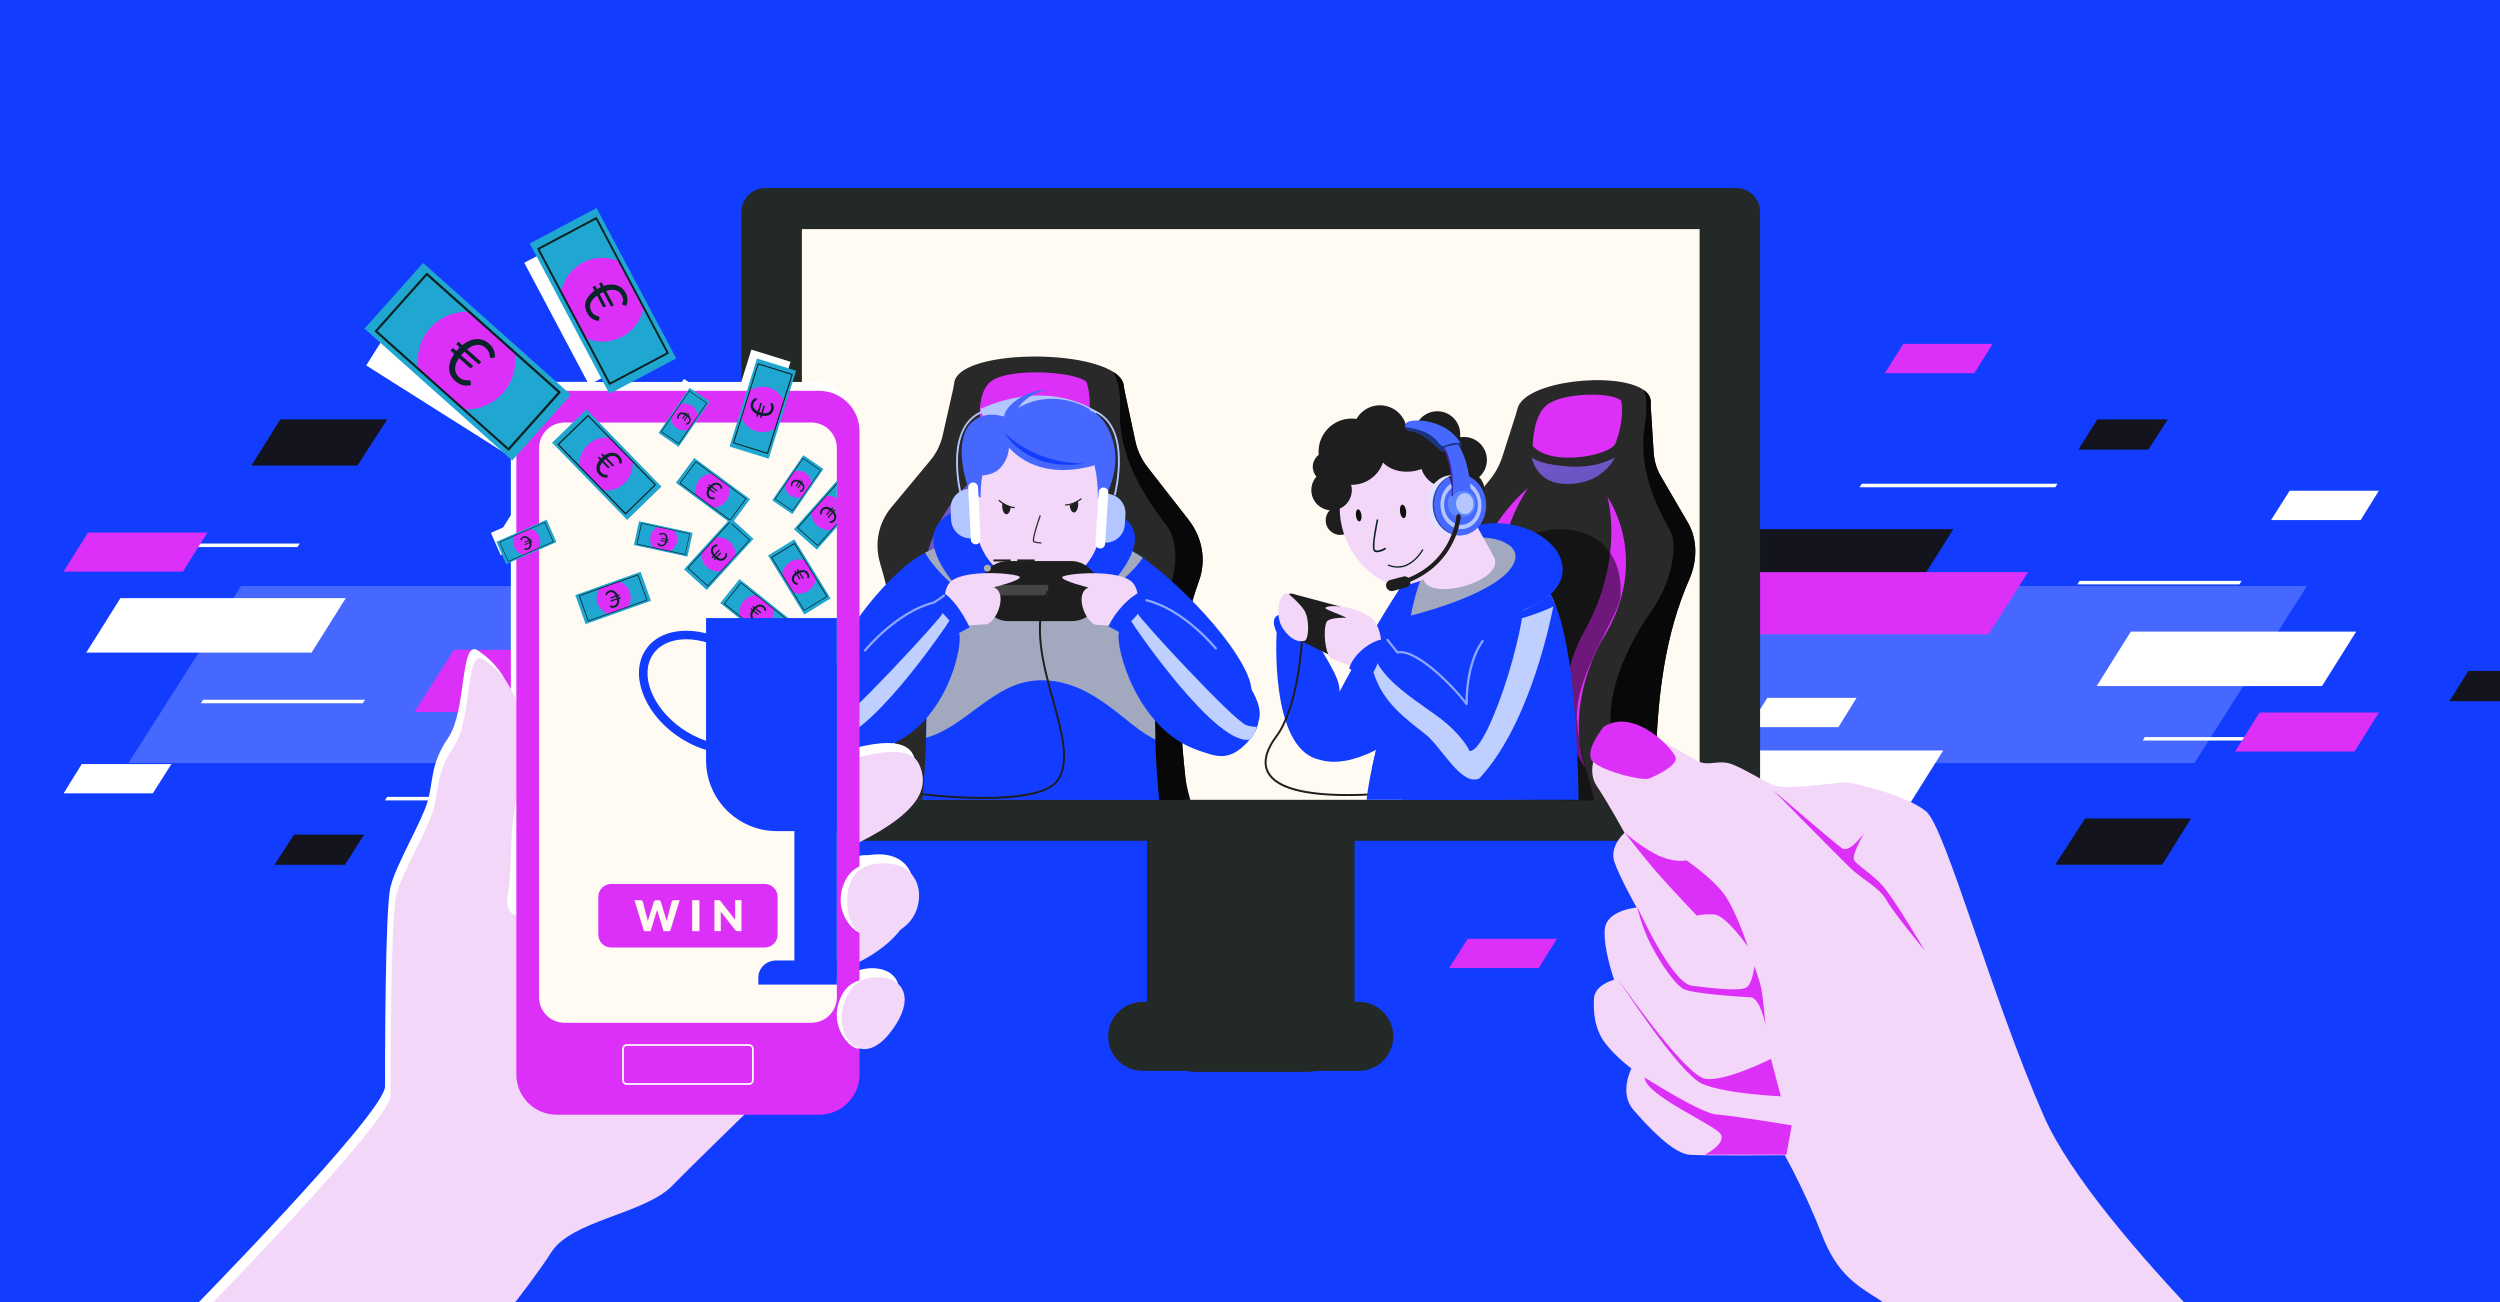<?xml version="1.0" encoding="UTF-8"?>
<svg xmlns="http://www.w3.org/2000/svg" xmlns:xlink="http://www.w3.org/1999/xlink" viewBox="0 0 384 200">
  <rect x="0" y="0" width="384" height="200" fill="#808080" stroke="none"/>
  <defs>
    <style>
      .cls-1 {
        fill: url(#linear-gradient-2);
      }

      .cls-2 {
        fill: #b3c6ff;
      }

      .cls-3 {
        fill: #080808;
      }

      .cls-4 {
        fill: #3e2899;
      }

      .cls-5 {
        fill: #2f294d;
      }

      .cls-6 {
        fill: #123dff;
      }

      .cls-7 {
        fill: #fff;
      }

      .cls-8 {
        fill: #dc30f8;
      }

      .cls-9 {
        fill: #1e1e1e;
      }

      .cls-10 {
        fill: #183480;
      }

      .cls-11 {
        fill: #072123;
      }

      .cls-12 {
        fill: #943a27;
      }

      .cls-13 {
        fill: #a65b4a;
      }

      .cls-14 {
        fill: none;
      }

      .cls-15 {
        fill: url(#linear-gradient-4);
      }

      .cls-16 {
        fill: #2747a6;
      }

      .cls-17 {
        fill: url(#linear-gradient-3);
      }

      .cls-18 {
        clip-path: url(#clippath-1);
      }

      .cls-19 {
        fill: #e7e1ff;
      }

      .cls-20 {
        fill: #072426;
      }

      .cls-21 {
        isolation: isolate;
      }

      .cls-22 {
        fill: #454545;
      }

      .cls-23 {
        fill: #232927;
      }

      .cls-24 {
        fill: #a2a9bf;
        mix-blend-mode: multiply;
      }

      .cls-25 {
        fill: #5c86ff;
      }

      .cls-26 {
        fill: #0e0e0e;
      }

      .cls-27 {
        fill: #4768ff;
      }

      .cls-28 {
        fill: #f3d7f9;
      }

      .cls-29 {
        fill: #f4c100;
      }

      .cls-30 {
        fill: #c76c5a;
      }

      .cls-31 {
        mix-blend-mode: soft-light;
        opacity: .5;
      }

      .cls-32 {
        fill: #292929;
      }

      .cls-33 {
        fill: #333232;
      }

      .cls-34 {
        fill: #bfcfff;
      }

      .cls-35 {
        fill: #8ca9ff;
      }

      .cls-36 {
        fill: #adadad;
      }

      .cls-37 {
        fill: #20a7d1;
      }

      .cls-38 {
        fill: url(#linear-gradient);
      }

      .cls-39 {
        fill: #13141e;
      }

      .cls-40 {
        clip-path: url(#clippath);
      }

      .cls-41 {
        fill: #fffbf3;
      }
    </style>
    <clipPath id="clippath">
      <rect class="cls-14" width="384" height="200"/>
    </clipPath>
    <linearGradient id="linear-gradient" x1="-1184.05" y1="80.21" x2="-1193.43" y2="28.25" gradientTransform="translate(1343.81 32.51) rotate(.61) skewX(8.67)" gradientUnits="userSpaceOnUse">
      <stop offset="0" stop-color="#2e55c5"/>
      <stop offset="1" stop-color="#9b55c5"/>
    </linearGradient>
    <linearGradient id="linear-gradient-2" x1="-1184.16" y1="17.47" x2="-1185.71" y2="95.19" xlink:href="#linear-gradient"/>
    <linearGradient id="linear-gradient-3" x1="-1204.48" y1="15.99" x2="-1206.05" y2="94.42" xlink:href="#linear-gradient"/>
    <linearGradient id="linear-gradient-4" x1="-1030.28" y1="74.99" x2="-1037.8" y2="33.35" gradientTransform="translate(1277.08 32.51) rotate(.61)" xlink:href="#linear-gradient"/>
    <clipPath id="clippath-1">
      <rect class="cls-14" x="82.8" y="64.9" width="45.74" height="92.19" rx="3.92" ry="3.92"/>
    </clipPath>
  </defs>
  <g class="cls-21">
    <g id="Warstwa_1" data-name="Warstwa 1">
      <g class="cls-40">
        <rect class="cls-14" x="-25.81" y="1.18" width="434.92" height="199.34"/>
        <path class="cls-6" d="M420.41-2.7H-37.11v206.15h457.53V-2.7h0Z"/>
        <path class="cls-7" d="M297.44,130.68h-24.88l.34-.54h24.88l-.34.54Z"/>
        <path class="cls-39" d="M320.18,125.73h16.36l-4.43,7.09h-16.43l4.57-7.09h-.07,0Z"/>
        <path class="cls-7" d="M362.6,79.88h-13.77l2.86-4.5h13.7l-2.79,4.5h0Z"/>
        <path class="cls-7" d="M285.97,74.3h30.06l-.34.54h-30.06l.34-.54Z"/>
        <path class="cls-27" d="M354.35,90.01h-130.2l-17.3,27.2h130.2l17.3-27.2Z"/>
        <path class="cls-27" d="M167.23,90.01H37.03l-17.3,27.2h130.2l17.3-27.2Z"/>
        <path class="cls-7" d="M319.43,89.22h24.88l-.34.54h-24.88l.34-.54Z"/>
        <path class="cls-39" d="M329.99,69.06h-10.77l2.93-4.64h10.84l-3,4.64Z"/>
        <path class="cls-39" d="M386.99,107.7h-10.77l2.93-4.64h10.84l-3,4.64Z"/>
        <path class="cls-7" d="M327.3,97.01h34.61l-5.25,8.37h-34.61l5.25-8.37Z"/>
        <path class="cls-7" d="M329.45,113.21h30.06l-.34.54h-30.06l.34-.54h0Z"/>
        <path class="cls-8" d="M361.65,115.44h-18.34l3.75-6h18.34l-3.75,6Z"/>
        <path class="cls-39" d="M286.82,133.56h-30.06l.34-.54h30.06l-.34.54Z"/>
        <path class="cls-39" d="M294.52,90.06h-36.33l5.52-8.79h36.33l-5.52,8.79Z"/>
        <path class="cls-8" d="M311.5,87.88h-45.67l-6.07,9.54h45.67l6.07-9.54Z"/>
        <path class="cls-7" d="M292.96,124.06h-36.33l5.52-8.79h36.33l-5.52,8.79Z"/>
        <path class="cls-7" d="M77.72,66.56h24.88l-.34.54h-24.88l.34-.54Z"/>
        <path class="cls-39" d="M54.98,71.51h-16.36l4.43-7.09h16.43l-4.57,7.09h.07,0Z"/>
        <path class="cls-7" d="M12.56,117.36h13.77l-2.86,4.5h-13.7l2.79-4.5h0Z"/>
        <path class="cls-7" d="M89.19,122.94h-30.06l.34-.54h30.06l-.34.54Z"/>
        <path class="cls-7" d="M55.73,108.02h-24.88l.34-.54h24.88l-.34.54Z"/>
        <path class="cls-39" d="M45.16,128.19h10.77l-2.93,4.64h-10.84l3-4.64Z"/>
        <path class="cls-7" d="M47.86,100.24H13.25l5.25-8.37h34.61l-5.25,8.37Z"/>
        <path class="cls-7" d="M45.7,84.03H15.64l.34-.54h30.06l-.34.54h0Z"/>
        <path class="cls-8" d="M13.51,81.8h18.34l-3.75,6H9.76l3.75-6Z"/>
        <path class="cls-39" d="M80.64,107.18h36.33l-5.52,8.79h-36.33l5.52-8.79Z"/>
        <path class="cls-8" d="M63.66,109.36h45.67l6.07-9.54h-45.67l-6.07,9.54Z"/>
        <path class="cls-7" d="M82.2,73.18h36.33l-5.52,8.79h-36.33l5.52-8.79Z"/>
        <path class="cls-7" d="M282.38,111.69h-13.77l2.86-4.5h13.7l-2.79,4.5h0Z"/>
        <path class="cls-8" d="M236.35,148.7h-13.77l2.86-4.5h13.7l-2.79,4.5h0Z"/>
        <path class="cls-8" d="M303.27,57.32h-13.77l2.86-4.5h13.7l-2.79,4.5h0Z"/>
        <g>
          <path class="cls-23" d="M175.51,153.89h33.2c2.93,0,5.3,2.37,5.3,5.3h0c0,2.92-2.37,5.3-5.3,5.3h-33.2c-2.93,0-5.3-2.37-5.3-5.3h0c0-2.93,2.37-5.3,5.3-5.3Z"/>
          <g>
            <path class="cls-23" d="M183.67,93.65h16.9c4.14,0,7.49,3.36,7.49,7.49v56.02c0,4.14-3.35,7.49-7.49,7.49h-16.9c-4.14,0-7.49-3.36-7.49-7.49v-56.02c0-4.14,3.35-7.49,7.49-7.49h0Z"/>
            <path class="cls-23" d="M117.52,28.89h149.19c2.01,0,3.64,1.63,3.64,3.64v92.98c0,2.01-1.63,3.64-3.64,3.64H117.52c-2.01,0-3.64-1.63-3.64-3.64V32.53c0-2.01,1.63-3.64,3.64-3.64Z"/>
            <path class="cls-41" d="M123.17,35.19h137.89v87.66H123.17V35.19Z"/>
            <g>
              <path class="cls-32" d="M137.34,115.03c-.36,2.84.59,5.65,2.38,7.84h42.11c.29-1.08.38-2.25.24-3.47-1.31-11.72-1.14-21.39,2.08-30.16,1.14-3.12.57-6.63-1.6-9.41l-6.25-8.01c-.95-1.21-1.6-2.59-1.91-4.04l-1.63-7.61c-.07-.31-.11-.62-.15-.93-.09-.82-.69-1.54-1.65-2.14-5.71-3.58-23.78-3.07-24.39,1.7-.04.3-.09.59-.15.89l-1.62,7.17c-.32,1.42-.97,2.74-1.91,3.87l-5.99,7.21c-1.96,2.36-2.62,5.54-1.72,8.55,2.88,9.63,3.4,18.67,2.14,28.54Z"/>
              <path class="cls-3" d="M172.04,62.99c-.36,8.38,5.43,15.37,7.34,18.02,1.91,2.67,1.51,8.68-1.7,13.3-3.19,4.59-6.3,11.8-5.12,17.91.61,3.16,1.66,7.06,2.02,10.65h8.25c-.33-1.18-.63-2.44-.75-3.47-1.31-11.72-1.14-21.39,2.08-30.16,1.14-3.12.57-6.63-1.6-9.41l-6.25-8.01c-.95-1.21-1.6-2.59-1.91-4.04l-1.63-7.61c-.07-.31-.11-.62-.15-.93-.09-.82-.69-1.54-1.65-2.14.7,1.22,1.19,3.08,1.06,5.88Z"/>
              <path class="cls-38" d="M167.03,68.22s-3.02,1.75-9.15,1.01c-6-.72-7.18-1.92-7.18-1.92,0,0,1.41,4.28,6.82,4.85,7.79.82,9.51-3.93,9.51-3.93Z"/>
              <path class="cls-1" d="M166.56,74.83s10.27,10.98,2.35,24.06c0,0-5.72,10.13-.07,20.77-5.07-4.83-7.7-14.28-3.52-22.37,6.21-12.02,1.24-22.46,1.24-22.46Z"/>
              <path class="cls-8" d="M166.88,58.67s1.18,2.92-.07,7.14c-.6,2.04-11.99,3.38-16.21-.45,0,0-.75-5.07,1.68-6.83,2.88-2.09,12.9-1.48,14.6.13Z"/>
              <path class="cls-17" d="M150.72,72.6s-6.77,4.55-8.62,13.96c-1.57,7.98,6.11,20.95,1.43,33.9,8.22-6.17,4.97-21.35,3.93-26.79-2.49-13.11,3.25-21.04,3.25-21.04v-.03Z"/>
            </g>
            <g>
              <g>
                <path class="cls-32" d="M252.54,123.05l-31.37-.33c-1.87-2.08-2.7-5.31-1.91-8.61,2.16-9.05,2.84-17.27,1.79-25.89-.33-2.67.55-5.56,2.33-7.77l5.46-6.76c.86-1.06,1.52-2.28,1.93-3.57l2.09-6.53c.08-.27.16-.54.22-.8,1.03-4.31,15.25-5.81,19.39-2.89.7.49,1.1,1.11,1.08,1.86,0,.28,0,.56.01.84l.44,6.89c.08,1.32.45,2.55,1.08,3.62l4.16,7.13c1.46,2.49,1.53,5.75.24,8.71-3.64,8.32-4.9,17.42-5.18,28.46-.05,2.1-.7,4.04-1.76,5.64Z"/>
                <path class="cls-3" d="M254.87,123.07l-7.27-.08c.5-3.92-.06-8.58-.21-12.18-.24-5.7,3.11-12.51,6.23-16.89,3.14-4.42,4.16-10.04,2.91-12.44-1.24-2.38-5.12-8.56-3.87-16.26.42-2.57.24-4.24-.18-5.31.7.49,1.1,1.11,1.08,1.86,0,.28,0,.56.01.84l.44,6.89c.08,1.32.45,2.55,1.08,3.62l4.16,7.13c1.46,2.49,1.53,5.75.24,8.71-3.64,8.32-4.9,17.42-5.18,28.46-.04,1.76.32,4.23.57,5.67Z"/>
                <path class="cls-15" d="M248.04,70.26s-2.61,1.74-7.37,1.37c-4.62-.37-5.4-1.39-5.4-1.39,0,0,.6,3.8,4.78,4.07,6.07.39,7.99-4.04,7.99-4.04Z"/>
                <path class="cls-8" d="M246.9,76.33s6.99,9.71-.91,22.13c0,0-5.76,9.57-2.49,19.4-3.5-4.43-4.48-13.17-.2-20.79,6.37-11.34,3.6-20.74,3.6-20.74Z"/>
                <path class="cls-8" d="M249.02,61.56s.61,2.59-.87,6.52c-.71,1.89-9.87,3.67-12.72.42,0,0,0-4.53,2.1-6.25,2.49-2.04,10.32-2.05,11.49-.68Z"/>
                <path class="cls-8" d="M234.67,75.02s-5.79,4.42-8.33,13.01c-2.16,7.3,2.25,18.95-2.95,30.97,7.16-5.84,6.42-19.74,6.26-24.69-.38-11.83,5.01-19.27,5.01-19.27v-.02Z"/>
                <path class="cls-31" d="M242.22,110.33c.11,3.85,2.15,10.3,2.7,12.64l-24.17-.26c-1.09-2.53-.53-6.51,2.18-8.76,3.83-3.18,2.67-13.11,2.78-18.96.29-15.58,24.06-19.41,23.2-3.42-.16,2.87-6.9,11.82-6.7,18.76Z"/>
              </g>
              <g>
                <path class="cls-6" d="M214.83,90.64c-4.91,7.65-9.09,15.63-9.09,15.63.21-2.25-2.59-5.77-4.52-9.63-1.15-1.97-7.19-4.11-5.13.51,0,0-1.1,17.57,6.33,19.47,10.38,3.46,27-17.4,27-17.4,4.59-8.14-9.68-16.24-14.59-8.58Z"/>
                <g>
                  <path class="cls-9" d="M200.07,98.58l7.83,3.82c.73.26.83-.55.69-1l-2.14-7.57c-.09-.28-.27-.56-.69-.69l-7.43-1.99c-.48.03-.83.55-.69,1l1.77,5.82c.13.28.3.45.66.62Z"/>
                  <path class="cls-9" d="M207,122.27c-6.95,0-11.1-1.19-12.36-3.56-1.02-1.92.12-4.13,1.26-5.65,3.43-4.58,3.93-14.75,3.94-14.85h.3c0,.12-.51,10.38-4,15.03-1.09,1.45-2.18,3.55-1.23,5.33.64,1.2,2.12,2.09,4.4,2.66,2.7.67,6.54.89,11.41.64l.02.3c-1.32.07-2.56.1-3.72.1Z"/>
                </g>
                <path class="cls-6" d="M242.47,122.86c-.15-8.51-.7-22.79-3.52-29.86-.07-.18-.15-.36-.22-.53-.14-.33-.3-.64-.45-.94-.04-.08-.09-.16-.13-.23-.27-.48-.56-.9-.87-1.25-2.89-14.81-22.4-9.37-22.97,4.69.42,4.82.12,7.07-.48,9.94-.18.87-.39,1.8-.62,2.87,0,.01,0,.03,0,.04-.78,3.68-1.75,7.04-2.48,10.39-.35,1.62-.64,3.23-.82,4.87h32.57Z"/>
                <g>
                  <path class="cls-6" d="M215.42,122.86h15.63c4.98-5.69,7.7-15.98,7.7-15.98l-12.58,7.83-12.98-7.1c-.78,3.68-1.75,7.04-2.48,10.39,1.19,1.53,2.78,3.33,4.7,4.87Z"/>
                  <g>
                    <path class="cls-28" d="M203.78,95.52c.58-1.17,7.07-.39,7.07-.39,0,0,.92.61,1.31,3.23.39,2.62-1.21,4.89-1.21,4.89,0,0-5.52-1.5-6.48-2.16-.96-.65-1.28-4.4-.7-5.57Z"/>
                    <path class="cls-28" d="M211.06,95.33c-1.85-2.07-6.79-2.62-7.49-1.98-.35.32,4.74,1.62,5.86,3.32l1.63-1.34Z"/>
                  </g>
                  <path class="cls-6" d="M209.75,104.96c.59,4.16,6.52,13.7,11.98,17.89h8.07c3.54-3.68,7.15-11.31,8.83-14.51,4.14-7.85-4.19-15-12.91-8.38l1.13,8.52c-5.31-3.47-8.94-8.9-12.2-8.27l-1.58-2c-1.89-.33-5.2,2.12-5.84,4.46,0,0,1.55.88,2.52,2.29Z"/>
                  <path class="cls-34" d="M210.96,103.25c.53,1.7,1.29,3.08,2.25,4.31,1.49,1.91,3.45,3.45,5.75,5.24,2.46,1.92,5.49,8.04,8.27,6.76,7.95-8.51,11.15-25.22,11.49-27.09-.14-.33-.3-.64-.45-.94-2.03-2.85-6.61-6.02-4.55-2.66,2.25,3.66-5.09,26.97-8,26.47-.76-1.62-2.73-3.74-4.99-5.37-2.32-1.66-4.94-3.39-6.91-5.3-.93-.9-1.71-1.83-2.24-2.82,0,0,0,.33-.63,1.39Z"/>
                </g>
                <path class="cls-35" d="M225.27,108.32c-.05,0-.11-.03-.14-.07-1.91-2.64-7.76-8.5-10.44-7.86-.07.02-.13,0-.17-.06l-1.54-1.94c-.06-.07-.05-.18.03-.24.07-.06.18-.05.24.03l1.47,1.86c1.66-.3,4.07,1.39,5.81,2.88,1.8,1.54,3.57,3.44,4.57,4.73.12-6.41,2.4-9.16,2.5-9.28.06-.07.17-.08.24-.02.07.06.08.17.02.24h0s-2.42,2.93-2.42,9.57c0,.07-.05.14-.12.16-.02,0-.04,0-.05,0Z"/>
                <path class="cls-28" d="M197.92,91.22s1.76,1.46,2.43,2.55c.89,1.46.63,4.48.08,4.64-.87.27-2.15-.04-3.4-1.9s-.66-5.82.89-5.29Z"/>
                <path class="cls-6" d="M216.74,95.32s10.38,3.29,22.21-2.32c-.25-.63-.52-1.2-.8-1.7-2.09,1.77-8.82,5.86-21.4,4.01Z"/>
                <path class="cls-6" d="M215.59,95.28c1.97.93,22.44,1.23,24.37-6.94,1.07-6.33-10.66-11.17-17.62-5.4-6.96,5.77-6.75,12.35-6.75,12.35Z"/>
                <path class="cls-24" d="M232.19,87.11c-3,4.45-15.47,7.43-15.47,7.43,0,0,1.41-8.77,5.25-10.92,4.09-2.28,13.22-.96,10.22,3.49Z"/>
                <path class="cls-28" d="M218.8,89.38c1.7,2.82,12.24-.21,10.72-3.75l-5.53-9.99-8.41,3.56,3.23,10.18Z"/>
                <g>
                  <circle class="cls-9" cx="205.86" cy="79.92" r="2.24"/>
                  <g>
                    <path class="cls-28" d="M225.79,79.04c-.74,6.58-6.95,11.31-11.31,10.78-4.35-.53-9.36-6.46-8.62-13.04.74-6.58,5.81-11.4,11.31-10.78s9.36,6.46,8.62,13.04Z"/>
                    <circle class="cls-30" cx="224.59" cy="78.8" r="2.63"/>
                    <path class="cls-11" d="M211.58,84.82c.54-.01,1.16-.38,1.25-.44.06-.04.08-.12.04-.18-.03-.07-.11-.09-.17-.05-.3.18-1.16.6-1.5.3-.04-.04-.23-.32.09-2.36.17-1.09.4-2.15.4-2.16.02-.07-.03-.15-.09-.16-.07-.02-.13.02-.15.1,0,.01-.23,1.07-.4,2.18-.31,2.04-.16,2.47,0,2.62.14.13.33.17.53.17Z"/>
                    <path class="cls-12" d="M223.29,80.28s0,0,0,0c.07,0,.13-.07.12-.15-.04-.51.07-.93.34-1.24.45-.52,1.19-.58,1.2-.58.07,0,.13-.07.13-.14,0-.07-.07-.13-.14-.13-.03,0-.86.06-1.38.67-.32.37-.45.85-.41,1.44,0,.07.07.13.14.12Z"/>
                    <path class="cls-11" d="M215.09,87.18c2.22-.28,3.5-2.64,3.52-2.67.03-.05,0-.11-.04-.14-.05-.03-.11,0-.14.04-.02.04-1.95,3.58-5.13,2.31-.05-.02-.11,0-.13.06-.02.05,0,.11.06.13.68.27,1.3.33,1.86.26Z"/>
                  </g>
                  <path class="cls-26" d="M215.04,78.61c.07.57.34,1,.6.97s.41-.52.34-1.09c-.07-.57-.34-1-.6-.97-.26.03-.41.52-.34,1.09Z"/>
                  <path class="cls-26" d="M208.27,79.22c.06.51.31.9.54.87.23-.03.37-.47.31-.98-.06-.51-.31-.9-.54-.87s-.37.47-.31.98Z"/>
                  <g>
                    <circle class="cls-9" cx="224.95" cy="75.4" r="3.09"/>
                    <circle class="cls-9" cx="222.27" cy="70.73" r="4.14"/>
                    <ellipse class="cls-9" cx="216.41" cy="68.77" rx="4.83" ry="3.67" transform="translate(-6.85 27.35) rotate(-7.12)"/>
                    <circle class="cls-9" cx="207.62" cy="69.38" r="5.09"/>
                    <circle class="cls-9" cx="204.53" cy="75.28" r="3.11"/>
                    <circle class="cls-9" cx="220.77" cy="66.69" r="3.52"/>
                    <circle class="cls-9" cx="224.87" cy="70.64" r="3.52"/>
                    <circle class="cls-9" cx="203.95" cy="71.7" r="2.31"/>
                    <circle class="cls-9" cx="211.96" cy="66.4" r="4.15"/>
                  </g>
                  <g>
                    <g>
                      <g>
                        <ellipse class="cls-19" cx="223.1" cy="77.67" rx="3.99" ry="4.67" transform="translate(-3.58 11.17) rotate(-2.85)"/>
                        <g>
                          <path class="cls-16" d="M224.28,82.23c.06,0,.11,0,.17-.01,2.12-.21,3.72-2.34,3.59-4.85-.12-2.5-1.92-4.46-4.04-4.47-.04,0-.08,0-.11,0-.02,0-.05,0-.07,0-.46.02-.89.13-1.29.32-1.53.71-2.57,2.5-2.47,4.54.13,2.58,2.02,4.58,4.23,4.47Z"/>
                          <path class="cls-27" d="M224.45,82.22s.04,0,.06,0c2.21-.11,3.89-2.29,3.76-4.86-.13-2.58-2.02-4.58-4.23-4.47-.02,0-.03,0-.05,0-.04,0-.08,0-.11,0-.48.05-.93.19-1.34.41-1.42.77-2.36,2.49-2.26,4.44.13,2.55,1.99,4.54,4.17,4.47Z"/>
                          <path class="cls-2" d="M221.26,77.71c.1,2.05,1.59,3.65,3.33,3.56,1.74-.09,3.07-1.82,2.96-3.87-.1-2.05-1.59-3.65-3.33-3.56-1.74.09-3.06,1.82-2.96,3.87ZM221.82,77.68c-.08-1.69,1.01-3.12,2.44-3.19,1.43-.07,2.66,1.24,2.74,2.93.08,1.69-1.01,3.12-2.44,3.19-1.43.07-2.66-1.24-2.74-2.93Z"/>
                        </g>
                      </g>
                      <path class="cls-5" d="M222.53,73.22s0,.06.02.09c.45.94.87,3.09.82,3.05l.27.1.53-.47-.18-3.09h0s-.08,0-.11,0c-.02,0-.05,0-.07,0-.46.02-.89.13-1.29.32Z"/>
                    </g>
                    <g>
                      <path class="cls-25" d="M222.38,77.52c.05,1.06.82,1.89,1.72,1.84.9-.04,1.59-.94,1.53-2.01-.05-1.06-.83-1.89-1.73-1.84-.9.04-1.59.94-1.53,2.01Z"/>
                      <path class="cls-4" d="M216.92,65.42l-.02-.19c.13-.04.27-.07.42-.08,8.78-.44,8.15,11.73,8.15,11.73l-2.3-.64-.21-.07s.76-10.04-6.03-10.75Z"/>
                      <path class="cls-27" d="M225.91,76.85l-2.81.09s1.37-10.96-6.32-11.69c.31-.07.63-.11.98-.13,8.78-.44,8.15,11.73,8.15,11.73Z"/>
                      <g>
                        <path class="cls-25" d="M222.88,77.49c.05,1.06.77,1.89,1.61,1.85.84-.04,1.47-.94,1.42-2-.05-1.06-.78-1.89-1.62-1.85-.84.04-1.46.94-1.41,2ZM224.88,75.41l-.72.08-.09,3.87,1.03-.04-.22-3.91Z"/>
                        <path class="cls-25" d="M223.37,77.46c.05,1.07.83,1.91,1.73,1.87.9-.04,1.59-.95,1.53-2.03-.05-1.07-.79-1.93-1.69-1.89-.9.04-1.62.97-1.57,2.05Z"/>
                        <path class="cls-2" d="M223.65,77.44c.04.88.68,1.57,1.42,1.54.74-.04,1.3-.78,1.26-1.67-.04-.88-.65-1.59-1.39-1.56s-1.34.8-1.29,1.69Z"/>
                      </g>
                    </g>
                    <g>
                      <path class="cls-9" d="M214.97,89.92s.04,0,.05-.01c4.54-1.32,6.84-4.12,7.97-6.24,1.23-2.3,1.37-4.26,1.38-4.34.01-.19-.13-.35-.31-.36-.18-.01-.35.13-.36.31,0,.03-.15,1.93-1.31,4.1-1.56,2.9-4.1,4.88-7.55,5.89-.18.05-.28.24-.23.42.05.16.2.26.36.24Z"/>
                      <rect class="cls-9" x="212.86" y="88.78" width="3.79" height="1.73" rx=".83" ry=".83" transform="translate(445.35 121.03) rotate(165.09)"/>
                    </g>
                    <g>
                      <path class="cls-27" d="M215.84,65.57c.09.32.41.57.41.57,2.44.06,4.88,2.98,5.07,3.08.36.19.57.08.57.08l-.15-.29s0-.22.17-.32c.16-.09,2.03-.45,2.03-.45l.3.48s.43-.19.08-.72c-.01-.02-.02-.03-.03-.05-2.32-3.66-7.41-3.67-8.17-3.07-.3.24-.35.49-.29.71Z"/>
                      <path class="cls-10" d="M215.84,65.57c.09.32.41.57.41.57,2.44.06,4.88,2.98,5.07,3.08.36.19.57.08.57.08l-.15-.29s0-.22.17-.32c.16-.09,2.03-.45,2.03-.45l.3.48s.43-.19.08-.72c-.01-.02-.02-.03-.03-.05-.08.08-.22.13-.51.09-.64-.1-1.88.49-2.21.51-.33.03-.87-1.27-2.43-2.04-1.38-.68-2.77-.79-3.3-.92Z"/>
                    </g>
                  </g>
                </g>
              </g>
            </g>
            <g>
              <g>
                <path class="cls-2" d="M150.54,62.82l.91,2.29s7.24-4.42,15.85-.15c.69-.69,1.14-1.75,1.14-1.75,0,0-7.09-5.26-17.9-.38Z"/>
                <g>
                  <path class="cls-6" d="M178.05,122.86c-.25-2.62-.52-5.73-.59-9.27-.11-5.44-.19-11.87.15-19.04.03-.69.07-1.38.11-2.08.63-13.54-35.33-14.16-35.12-.44,0,.75,0,1.49,0,2.22-.03,7.03-.24,13.52-.36,19.08-.08,3.62-.34,6.83-.57,9.54h36.38Z"/>
                  <path class="cls-6" d="M192.13,106.9c-1.36,4.75-24.65-5.45-30.82-9.36-.06-.04-.12-.08-.18-.11-1.28-.81-2.06-1.33-2.06-1.33,0,0-.97.73-2.58,1.9-7.23,5.27-23.06,20.62-28.32,16.14-6.36-5.42,2.82-20.7,11.45-27.63.72-.58,1.56-1.12,2.48-1.62,4.46-2.4,10.91-3.76,16.46-3.76,6.52,0,12.72,1.59,16.96,4.52.22.15.44.31.65.47,8.33,6.35,17.07,16.91,15.97,20.77Z"/>
                  <path class="cls-24" d="M175.52,85.66c-2.05,3.37-10.04,8.91-14.39,11.77-1.71,1.12-2.85,1.83-2.85,1.83,0,0-.69-.47-1.78-1.26-3.77-2.71-12.39-9.18-14.39-13.1,4.46-2.4,10.91-3.76,16.46-3.76,6.52,0,12.72,1.59,16.96,4.52Z"/>
                  <path class="cls-6" d="M158.23,100.12s-18.15-12.6-14.36-19.26c3.79-6.66,28.58-5.94,30.33.87s-15.96,18.39-15.96,18.39Z"/>
                  <g>
                    <g>
                      <path class="cls-27" d="M149.36,76.63s-3.07-6.81-.83-10.85c.7-1.25,2.88-2.88,5.96-1.66,5.29-5.13,13.09-2.43,15.21.85,3.84,5.93-.34,12.08-.34,12.08l-20.01-.42Z"/>
                      <g>
                        <path class="cls-28" d="M168.03,84.93c-.51.98-1.21,1.89-2.02,2.67-1.71,1.64-3.96,2.72-6.24,2.72s-4.57-1.09-6.4-2.72c-.96-.86-1.78-1.87-2.36-2.95-1.04-1.92-1.33-4.08-.36-6.01-.3-7.03.85-13.13,9.12-13.13s9.11,6.21,8.82,13.24c.77,2.06.45,4.26-.56,6.19Z"/>
                        <ellipse class="cls-28" cx="149.61" cy="78.79" rx="2.08" ry="2.72" transform="translate(-6.36 13.5) rotate(-5.06)"/>
                        <ellipse class="cls-28" cx="169.63" cy="78.88" rx="2.72" ry="2.08" transform="translate(80.33 243.27) rotate(-86.43)"/>
                        <path class="cls-33" d="M159.96,83.49s-.73,0-1.18-.18c-.19-.07-.28-.39.26-2.21.29-.98.64-1.96.65-1.97l.19.07c-.63,1.75-1.19,3.75-1.01,3.93.41.16,1.09.17,1.1.17v.2Z"/>
                        <g>
                          <path class="cls-9" d="M153.98,77.28c-.03.14-.04.29-.04.44,0,.7.29,1.27.65,1.27.34,0,.62-.51.65-1.15-.42-.18-.85-.36-1.26-.56Z"/>
                          <path class="cls-9" d="M155.76,78.06s0,0,0,0c-1.3-.13-2.32-1.07-2.36-1.12-.04-.04-.04-.1,0-.13.04-.04.1-.04.13,0,0,0,1.01.94,2.25,1.06.05,0,.09.05.09.1,0,.05-.05.09-.09.09Z"/>
                        </g>
                        <g>
                          <path class="cls-9" d="M164.31,77.56c.03.65.31,1.16.65,1.16.36,0,.65-.57.65-1.27,0-.18-.02-.35-.05-.51-.4.23-.81.44-1.24.62Z"/>
                          <path class="cls-9" d="M163.68,77.66c-.05,0-.09-.04-.09-.09,0-.05.04-.1.09-.1,1.24-.03,2.3-.9,2.31-.91.04-.03.1-.03.13.01.03.04.03.1-.01.13-.05.04-1.12.91-2.43.95,0,0,0,0,0,0Z"/>
                        </g>
                      </g>
                      <path class="cls-27" d="M149.43,73.04s2.78.32,4.12-1.07c2.2-2.28,1.24-5.19,1.24-5.19,0,0-4.29.3-5.28,2.48-.99,2.18-.08,3.78-.08,3.78Z"/>
                      <path class="cls-27" d="M153.19,66.06s3.41,8.81,15.29,5.32c1.41-4.02-1.99-7.49-6.4-8.07-5.08-.67-8.89,2.75-8.89,2.75Z"/>
                      <path class="cls-27" d="M155.65,64.41s.58-3.66,5.39-4.58c-3.67.08-6.98,2.67-6.79,4.39.19,1.71,1.05.85,1.4.19Z"/>
                      <path class="cls-13" d="M150.25,79.7h0c-.05,0-.09-.04-.09-.09,0-.8-.17-1.36-.53-1.67-.36-.31-.79-.24-.8-.24-.05,0-.1-.02-.11-.07,0-.05.02-.1.07-.11.02,0,.52-.09.94.28.4.34.6.95.59,1.81,0,.05-.04.09-.09.09Z"/>
                      <path class="cls-13" d="M168.66,79.73s-.09-.04-.09-.09c0-.86.19-1.47.59-1.81.43-.36.92-.28.94-.28.05,0,.08.06.07.11,0,.05-.06.08-.11.07,0,0-.44-.07-.8.24-.36.31-.54.87-.53,1.67,0,.05-.04.09-.09.09h0Z"/>
                      <path class="cls-28" d="M151.32,85.16c.55.89,1.25,1.71,2.06,2.43h12.64c.68-.65,1.33-1.58,1.82-2.43-5.64.75-11.14.73-16.52,0Z"/>
                    </g>
                    <path class="cls-6" d="M154.26,66.38s3.15,6.12,12.24,4.84c-8.28-.17-12.24-4.84-12.24-4.84Z"/>
                  </g>
                  <path class="cls-24" d="M177.46,113.59c-4.51-2.03-9.46-9.21-17.67-9.1-7.11.09-11.21,7.07-17.55,8.83.12-5.55.33-12.04.36-19.08l35.01.3c-.34,7.17-.26,13.61-.15,19.04Z"/>
                  <g>
                    <rect class="cls-9" x="150.46" y="86.18" width="18.54" height="9.23" rx="4.4" ry="4.4"/>
                    <rect class="cls-22" x="150.39" y="89.84" width="10.61" height="1.6"/>
                    <rect class="cls-9" x="152.59" y="85.93" width="2.66" height=".31"/>
                    <rect class="cls-9" x="156.26" y="85.93" width="2.66" height=".31"/>
                    <circle class="cls-36" cx="151.66" cy="87.27" r=".53"/>
                    <path class="cls-28" d="M151.4,95.9l-5.2.29s-2.19-4.29-.39-6.61,10.76-1.5,10.84-.94c.08.56-4.03,1.57-4.03,1.57,2.31.85.4,5.57-1.22,5.69Z"/>
                  </g>
                  <g>
                    <path class="cls-6" d="M148.95,96.36l-1.63.87c.67,1.97-2.01,14.46-11.72,17.62-2.55.83-5.06,2.44-8.42-1.93-.48-.68-.78-1.51-.93-2.37-1.75-5.15,12.05-17.51,17.07-18.48.85-.63,1.41-1.02,1.48-1.05,1.39.68,3.04,3.05,4.14,5.34Z"/>
                    <path class="cls-34" d="M126.57,111.52c.17.7.44,1.36.85,1.92,5.13,1.59,18.22-17.66,18.42-18.12l-1.03-1.14c-.22.74-14.74,16.47-16.66,17.1-.67.22-1.19.27-1.58.24Z"/>
                  </g>
                  <path class="cls-35" d="M132.86,100.1s-.08-.01-.11-.04c-.07-.06-.09-.17-.03-.24.05-.06,4.89-6.01,10.72-7.45.79-.52,1.44-1.02,1.45-1.03.08-.06.18-.04.24.03.06.08.04.18-.03.24,0,0-.68.53-1.5,1.06l-.02.02h-.03c-5.73,1.41-10.51,7.29-10.56,7.35-.03.04-.08.06-.13.06Z"/>
                  <path class="cls-9" d="M151.02,122.71c-.05,0-.11,0-.16,0-4.78-.01-9.24-.56-9.29-.57l.04-.29c.18.02,17.71,2.16,20.71-2.06,1.92-2.7.65-7.28-.7-12.12-1.54-5.57-3.29-11.89-.77-16.96l.27.13c-2.47,4.96-.74,11.22.79,16.75,1.36,4.92,2.65,9.56.65,12.37-1.3,1.83-5.18,2.76-11.54,2.76Z"/>
                </g>
                <g>
                  <g>
                    <path class="cls-28" d="M168.44,95.98l5.24.29s2.21-4.32.39-6.66c-1.81-2.34-10.84-1.51-10.92-.95-.08.56,4.06,1.59,4.06,1.59-2.33.86-.4,5.61,1.22,5.73Z"/>
                    <g>
                      <path class="cls-6" d="M170.25,96.2l1.63.87c-.67,1.97,2.62,15.08,12.33,18.24,2.55.83,4.86,2.08,8.21-2.29.48-.68.78-1.51.93-2.37,1.75-5.15-12.05-17.51-17.07-18.48-.85-.63-1.43-1.46-1.48-1.05-1.39.68-3.45,2.78-4.55,5.07Z"/>
                      <path class="cls-34" d="M193.03,111.63c-.17.7-.44,1.36-.85,1.92-5.13,1.59-18.22-17.66-18.42-18.12l1.03-1.14c.22.74,14.74,16.47,16.66,17.1.67.22,1.19.27,1.58.24Z"/>
                    </g>
                  </g>
                  <path class="cls-35" d="M186.74,99.77c-.05,0-.1-.02-.13-.06-.05-.06-4.83-5.94-10.56-7.34-.09-.02-.15-.12-.13-.21.02-.09.12-.15.21-.13,5.84,1.43,10.7,7.4,10.75,7.46.06.07.05.18-.03.24-.03.03-.07.04-.11.04Z"/>
                </g>
              </g>
              <g>
                <path class="cls-2" d="M149.22,82.69h0c-1.65.08-3.05-1.19-3.13-2.84l-.08-1.64c-.08-1.65,1.19-3.05,2.84-3.13h0l.38,7.61Z"/>
                <path class="cls-7" d="M149.91,83.61h0c-.41.02-.77-.3-.79-.71l-.4-8c-.02-.41.3-.77.71-.79h0c.41-.02.77.3.79.71l.4,8c.02.41-.3.77-.71.79Z"/>
              </g>
              <g>
                <path class="cls-2" d="M169.64,83.35h0c1.62.1,3.02-1.13,3.13-2.76l.1-1.61c.1-1.62-1.13-3.02-2.76-3.13h0l-.47,7.49Z"/>
                <path class="cls-7" d="M168.95,84.25h0c.41.03.76-.29.79-.69l.5-7.89c.03-.41-.29-.76-.69-.79h0c-.41-.03-.76.29-.79.69l-.5,7.89c-.03.41.29.76.69.79Z"/>
              </g>
              <path class="cls-2" d="M147.5,76.27s-.75-2.86-.64-5.89c.14-4.06,1.71-6.64,4.55-7.47l.08.28c-2.74.8-4.2,3.22-4.34,7.2-.1,2.99.63,5.78.63,5.8l-.29.08Z"/>
              <path class="cls-2" d="M171.37,76.12l-.29-.08s.74-2.82.63-5.81c-.14-3.97-1.6-6.39-4.34-7.19l.08-.28c2.84.83,4.41,3.41,4.55,7.47.1,3.03-.64,5.86-.64,5.89Z"/>
            </g>
          </g>
        </g>
        <g>
          <path class="cls-28" d="M247.06,112.38s-4.06,4.89-1.82,8.31c2.24,3.42,4.28,7.24,4.28,7.24,0,0-2.36,2.05-1.55,4.45.82,2.4,3.42,7.02,3.42,7.02,0,0-4.59.37-4.89,3.29-.29,2.92,1.43,7.8,1.43,7.8,0,0-2.99.71-3.1,2.95-.11,2.24.14,4.78,1.84,6.93,1.7,2.15,3.92,3.75,3.92,3.75,0,0-1.95,3.75.29,6.34,2.24,2.59,6.12,6.76,8.7,6.92s14.56.06,14.56.06c0,0,3.19,5.71,5.64,12.07,2.45,6.37,5.51,7.96,8.94,10.16,3.43,2.2,24.49,29.26,24.49,29.26l44.19-7.21s-35.43-32.02-43.46-50.27c-8.03-18.25-15.13-44.36-18.09-46.82-2.96-2.46-11.47-4.61-12.92-4.47-1.44.13-8.76,1.27-10.73.37s-5.19-2.98-6.78-3.33c-1.59-.34-2.94.35-4.27-.14-1.34-.49-12.6-7.91-14.07-4.68h0Z"/>
          <path class="cls-8" d="M249.53,127.83s2.99,4,5.85,7.16c2.86,3.16,5.25,5.65,5.25,5.65,0,0,.69-.26,2.59-.19,1.89.07,5.26,4.98,5.26,4.98,0,0-1.86-5.7-3.72-8.17-1.87-2.48-5.72-5.11-5.72-5.11,0,0-2.01.5-4.81-.99-2.8-1.49-4.7-3.31-4.7-3.31h0Z"/>
          <path class="cls-8" d="M251.45,139.21s5.29,11.78,8.39,12.19c3.11.41,7.45.89,8.41.27.96-.61,1.21-3.25,1.21-3.25,0,0,.93,2.34,1.16,3.88.23,1.53.57,5.18.57,5.18,0,0-.8-4.23-2.33-4.3-1.53-.06-8.91-.55-10.25-1.26-1.34-.71-3.52-3.91-5.03-6.8-1.5-2.89-2.12-5.91-2.12-5.91h0Z"/>
          <path class="cls-8" d="M272.38,121.4s9.91,10.08,11.77,11.87c1.86,1.79,4.59,3.12,5.57,4.93.98,1.81,5.92,7.8,5.92,7.8,0,0-4.21-7.13-6.14-9.55-1.94-2.42-4.66-3.67-4.77-4.57s1.61-3.96,1.61-3.96c0,0-2.21,3.22-3.43,2.36-1.22-.86-10.53-8.88-10.53-8.88h0Z"/>
          <path class="cls-8" d="M248.46,150.28s10.34,15.04,13.53,15.44c3.19.4,10.03-3.08,10.03-3.08l1.51,5.75s-8.49-.35-12.08-1.92c-3.58-1.57-12.99-16.19-12.99-16.19h0Z"/>
          <path class="cls-8" d="M252.61,165.5s8.64,5.52,11.02,5.68c2.38.16,11.58,1.67,11.58,1.67l-.81,4.51h-12.54s3.2-1.61,2.48-3.08c-.72-1.47-11.59-5.95-11.73-8.78h0Z"/>
          <path class="cls-8" d="M246.32,111.64s-3.32,4.02-1.52,5.48c1.81,1.46,7.47,2.86,8.51,2.45,1.05-.41,4.38-1.98,4.08-3.21s-6.3-7.76-11.08-4.72h0Z"/>
        </g>
        <g>
          <path class="cls-7" d="M78.37,120.74v17.91c-1.01-.19-1.71-1.09-1.26-3.64.53-3.05.31-6.9.69-10.44.15-1.35.35-2.63.57-3.83h0Z"/>
          <path class="cls-7" d="M88.86,35.94l-8.33,4.42,9.7,18.29h-5.58c-3.41,0-6.18,2.76-6.18,6.18v15.66l-3.07,1.35,1.51,3.43,1.56-.69v21.73c-.99-2.61-2.63-4.82-5.08-6.4-2.76-1.79-1.66,9.17-4.54,13.41-2.88,4.24-2.22,6.79-3.24,10.01-1.02,3.22-4.77,9.47-5.62,12.86-.85,3.39-.85,26.62-.85,30.69s-30.35,34.93-30.35,34.93c-8.36,9.3,42.8,5.28,42.8,5.28,0,0,9.13-11.18,12.2-16.11,3.08-4.92,14.35-5.91,18.58-10.22,2.55-2.6,7.19-7.14,11.08-10.92h11.53c3.41,0,6.18-2.77,6.18-6.18v-4.02c1.39.41,3.19-.26,5.09-2.93,4.52-6.33-.18-9.09-4.58-7.6-.16.02-.33.08-.51.13v-2.9c2.9-1.52,4.94-3.2,6.23-4.89.36-.24.72-.5,1.04-.8,3.22-2.96,2.65-10.12-4.46-9.37,0,0-.31,0-.71.08-.28-.03-1.08-.07-2.09.38v-3.75c.12-.06.21-.12.33-.18,8.26-4.24,10.68-7.89,8.75-11.9-1.04-2.15-4.43-2.19-9.08-.97v-39.28l.52-.58-.52-.45v-9.78c0-3.41-2.77-6.18-6.18-6.18h-4.53l.96-3.1-6.01-1.87-1.55,4.97h-8.12l-.69-.47-.32.47h-13.41l7.46-3.96-9.95-18.75h0ZM76.45,121.12v17.91c-1.01-.19-1.71-1.09-1.27-3.64.53-3.05.31-6.9.69-10.44.15-1.36.36-2.63.57-3.83h0ZM63.01,45.42l-6.76,10.71,24.1,15.23,6.77-10.71-24.1-15.22h0Z"/>
          <path class="cls-28" d="M29.65,203.19s30.35-30.86,30.35-34.93,0-27.3.85-30.69c.85-3.39,4.6-9.64,5.62-12.86s.36-5.77,3.24-10.01c2.88-4.24,1.77-15.2,4.54-13.41,4.98,3.22,6.67,9.03,6.13,15.61-.12,1.53-1.16,5.35-1.63,9.61-.39,3.54-.16,7.39-.69,10.44-.88,5.05,2.73,3.63,4.32,3.06,6.4-2.31,54.28-32,58.74-22.73,1.93,4.01-.48,7.66-8.75,11.91-8.26,4.24-10.02,7.14-8.15,7.06,6.59-.29,12.43-4.23,14.23-2.23,3.24,3.59,2.01,9.73-7.47,14.24-9.21,4.39-11.43,17.89-11.43,17.89,0,0-12.08,11.67-16.31,15.99-4.23,4.32-15.5,5.3-18.58,10.23-3.08,4.92-12.2,16.1-12.2,16.1,0,0-51.16,4.02-42.8-5.28h0Z"/>
          <path class="cls-8" d="M85.49,60.04h40.35c3.41,0,6.18,2.77,6.18,6.18v98.82c0,3.41-2.77,6.18-6.18,6.18h-40.35c-3.41,0-6.18-2.77-6.18-6.18v-98.82c0-3.41,2.77-6.18,6.18-6.18Z"/>
          <path class="cls-7" d="M115.05,166.64h-18.77c-.4,0-.72-.32-.72-.72v-4.81c0-.4.32-.72.72-.72h18.77c.4,0,.72.33.72.72v4.81c0,.4-.33.72-.72.72ZM96.28,160.65c-.25,0-.45.2-.45.46v4.81c0,.25.2.45.45.45h18.77c.25,0,.46-.2.46-.45v-4.81c0-.25-.2-.46-.46-.46h-18.77,0Z"/>
          <g>
            <path id="Fill_22" data-name="Fill 22" class="cls-41" d="M86.72,64.9h37.9c2.16,0,3.92,1.75,3.92,3.92v84.36c0,2.16-1.75,3.92-3.92,3.92h-37.9c-2.16,0-3.92-1.75-3.92-3.92v-84.36c0-2.16,1.75-3.92,3.92-3.92Z"/>
            <g class="cls-18">
              <g>
                <g>
                  <path class="cls-37" d="M132.54,76.45l-7.07,7.98-3.54-3.14,7.07-7.97,3.54,3.14Z"/>
                  <path class="cls-8" d="M129.91,78.94c.04-.77-.25-1.56-.88-2.11-.63-.55-1.44-.75-2.2-.62l-2.16,2.44c-.04.77.25,1.56.88,2.11s1.44.75,2.2.62l2.16-2.44h0Z"/>
                  <path class="cls-20" d="M128.3,78.37l-.18.2c.1.12.18.25.24.38.05.13.09.25.1.38,0,.12,0,.25-.05.36-.04.12-.1.23-.19.33-.11.12-.23.21-.35.26s-.26.07-.4.06l-.02-.17v-.04s0-.03.02-.04c.01-.02.04-.03.07-.03.03,0,.07,0,.12-.02.05,0,.1-.03.16-.06.06-.03.12-.08.18-.15.12-.14.17-.29.16-.46-.01-.17-.1-.35-.25-.54l-.68.76-.08-.07s-.03-.03-.03-.06c0-.02,0-.05.03-.07l.63-.71s-.04-.03-.05-.05c-.02-.02-.04-.03-.06-.05-.01-.01-.03-.03-.04-.04-.01-.01-.03-.02-.04-.04l-.58.65-.08-.07s-.03-.03-.03-.06c0-.03,0-.05.03-.07l.5-.57c-.22-.14-.41-.21-.58-.21-.17,0-.32.07-.44.21-.04.05-.08.1-.1.14-.02.05-.04.09-.05.13,0,.04-.01.08-.02.11,0,.03,0,.07,0,.1v.07s0,.04-.02.05c0,0-.01.01-.02.01,0,0-.02,0-.03,0l-.19.02c-.04-.15-.04-.3,0-.44.03-.14.11-.28.23-.41.1-.11.2-.19.31-.24.11-.05.23-.08.36-.08.12,0,.25.02.39.07.13.05.27.12.4.21l.18-.2.14.13-.16.19s.03.02.04.04c.01.01.03.03.04.04.02.02.04.03.06.05.02.02.04.03.05.05l.17-.19.14.13h0Z"/>
                  <path class="cls-11" d="M132,76.65s0-.03-.02-.04c-.02-.02-3.06-2.71-3.08-2.73-.03-.02-.06-.02-.08,0l-6.34,7.15s-.02.06,0,.08l3.08,2.73s.07.02.08,0l6.34-7.15s.02-.03.02-.04h0ZM131.86,76.66l-6.26,7.06-2.99-2.65,6.26-7.06c.11.1,2.88,2.55,2.99,2.65h0Z"/>
                </g>
                <g>
                  <path class="cls-37" d="M113.58,88.94l8.33,6.65-2.95,3.7-8.33-6.65,2.95-3.7Z"/>
                  <path class="cls-8" d="M116.21,91.43c-.77,0-1.54.33-2.06.99-.52.65-.68,1.48-.5,2.23l2.54,2.03c.77,0,1.54-.33,2.06-.99.52-.65.68-1.48.5-2.23l-2.54-2.03h0Z"/>
                  <path class="cls-20" d="M115.71,93.07l.21.17c.12-.11.24-.19.36-.25s.25-.1.37-.12.25,0,.36.03c.12.03.23.09.33.18.13.1.22.22.27.34.05.12.08.25.08.39l-.17.03s-.03,0-.04,0-.03,0-.04-.02c-.02-.01-.03-.04-.03-.07,0-.03-.01-.07-.02-.12-.01-.05-.03-.1-.07-.15-.03-.05-.08-.11-.16-.17-.14-.11-.3-.16-.47-.14-.17.02-.35.11-.53.28l.8.63-.07.08s-.03.03-.06.03c-.03,0-.05,0-.07-.02l-.74-.59s-.03.04-.05.06c-.01.02-.03.04-.05.06-.01.02-.02.03-.03.05-.01.01-.02.03-.03.04l.68.54-.07.08s-.03.03-.06.03c-.03,0-.05,0-.07-.02l-.59-.47c-.13.22-.19.42-.18.59.01.17.09.32.23.43.05.04.1.07.15.1.05.02.09.04.13.04.04,0,.08.01.11,0,.04,0,.07,0,.1,0,.03,0,.05,0,.07,0s.04,0,.05.01c0,0,.01.01.02.02,0,0,0,.02,0,.03l.03.19c-.15.05-.29.05-.44.03-.14-.03-.29-.09-.42-.2-.11-.09-.2-.19-.26-.3-.06-.11-.09-.23-.1-.35,0-.12,0-.25.05-.39.04-.14.1-.27.19-.41l-.21-.16.12-.15.2.16s.02-.03.03-.05c.01-.01.02-.03.04-.04.01-.02.03-.04.05-.06.02-.02.03-.04.05-.06l-.2-.16.12-.15h0Z"/>
                  <path class="cls-11" d="M113.81,89.46s-.03,0-.04.02c-.02.03-2.55,3.19-2.57,3.22-.02.03-.02.07.01.08l7.47,5.96s.07.02.08-.01l2.57-3.21s.02-.06-.01-.08l-7.47-5.96s-.03-.02-.04-.01ZM113.82,89.6l7.37,5.89-2.49,3.12-7.37-5.89c.09-.11,2.4-3.01,2.49-3.12Z"/>
                </g>
                <g>
                  <path class="cls-6" d="M122.74,101.96h6.73c.4,0,.72.22.72.48v47.26c0,.26-.32.48-.72.48h-6.73c-.4,0-.72-.22-.72-.48v-47.26c0-.26.32-.48.72-.48Z"/>
                  <path class="cls-6" d="M119.2,147.53c-1.5,0-2.72,1.17-2.72,2.61v1.09h19.26v-1.09c0-1.44-1.22-2.61-2.73-2.61h-13.81Z"/>
                  <path class="cls-6" d="M108.45,94.94v21.84c0,6.01,4.88,10.88,10.89,10.88h13.53c6.01,0,10.89-4.87,10.89-10.88v-21.84h-35.3Z"/>
                  <g>
                    <path class="cls-29" d="M140.31,115.68c-2.59,0-4.86-.94-6.17-2.81h0c-2.59-3.7-.48-9.67,4.71-13.3,2.48-1.74,5.29-2.7,7.91-2.71,2.71,0,4.92.99,6.2,2.82,2.59,3.7.48,9.67-4.71,13.3-2.57,1.8-5.41,2.69-7.94,2.69h0ZM135.23,112.1c2.17,3.09,7.66,3,12.25-.21,4.58-3.21,6.55-8.34,4.38-11.44-1.02-1.45-2.82-2.25-5.06-2.25h-.03c-2.35,0-4.89.88-7.15,2.46-4.58,3.21-6.55,8.34-4.38,11.44h0Z"/>
                    <path class="cls-6" d="M111.91,115.7h-.04c-2.63,0-5.44-.97-7.91-2.71-5.19-3.63-7.3-9.6-4.71-13.3,2.59-3.7,8.92-3.75,14.11-.12,5.19,3.64,7.3,9.61,4.71,13.3-1.28,1.82-3.46,2.82-6.16,2.82h0ZM105.4,98.19c-2.15,0-4,.75-5.06,2.26-2.17,3.1-.2,8.23,4.38,11.44,2.26,1.58,4.8,2.46,7.15,2.46h.03c2.25,0,4.04-.8,5.06-2.25,2.17-3.09.2-8.23-4.38-11.44-2.35-1.65-4.93-2.47-7.19-2.47h0Z"/>
                  </g>
                </g>
              </g>
            </g>
          </g>
          <path class="cls-8" d="M93.89,135.77h23.56c1.1,0,1.99.89,1.99,1.99v5.79c0,1.1-.89,1.99-1.99,1.99h-23.56c-1.1,0-1.99-.89-1.99-1.99v-5.79c0-1.1.89-1.99,1.99-1.99h0Z"/>
          <g>
            <path class="cls-37" d="M90.07,62.88l11.53,11.86-5.27,5.12-11.53-11.86,5.27-5.12Z"/>
            <path class="cls-8" d="M93.63,67.23c-1.19-.16-2.44.22-3.37,1.12-.93.9-1.33,2.14-1.21,3.34l3.52,3.62c1.19.16,2.44-.21,3.37-1.12s1.33-2.14,1.21-3.34l-3.52-3.62h0Z"/>
            <path class="cls-20" d="M92.55,69.65l.3.31c.2-.14.4-.25.61-.32s.4-.11.6-.1c.19,0,.38.04.56.12.18.08.34.19.48.34.18.18.3.38.36.57.06.2.07.41.05.62h-.26s-.04.01-.07,0c-.02,0-.04-.01-.06-.03-.02-.02-.03-.06-.03-.11,0-.05,0-.11-.01-.19,0-.07-.03-.16-.07-.25-.04-.09-.11-.19-.21-.29-.2-.2-.43-.3-.7-.3s-.56.11-.86.32l1.1,1.13-.11.11s-.06.04-.1.04c-.04,0-.07-.02-.11-.05l-1.02-1.05s-.06.05-.08.08c-.03.03-.06.05-.08.08-.02.02-.04.04-.07.06s-.04.04-.06.06l.94.97-.12.11s-.05.03-.09.03-.07-.02-.11-.05l-.82-.84c-.25.31-.38.61-.39.88s.08.51.27.71c.07.08.14.13.21.18.07.04.14.07.2.09.06.02.12.03.17.04.05,0,.1,0,.15,0s.08,0,.11,0c.03,0,.05.01.07.03.01.01.02.02.02.04,0,.01,0,.03,0,.05v.3c-.23.04-.45.03-.67-.04-.22-.07-.42-.2-.61-.4-.16-.16-.27-.33-.34-.51-.07-.18-.1-.37-.09-.56.01-.19.06-.39.15-.59.09-.2.21-.4.37-.6l-.29-.29.21-.21.27.28s.04-.04.06-.06c.02-.02.04-.04.07-.06.03-.03.06-.05.08-.08.03-.03.06-.05.09-.08l-.27-.28.21-.21h0Z"/>
            <path class="cls-11" d="M90.32,63.73s-.05,0-.07.03c-.04.03-4.55,4.42-4.58,4.45-.04.04-.04.1,0,.13l10.34,10.64s.1.04.13,0l4.58-4.45s.04-.1,0-.13l-10.35-10.64s-.04-.03-.07-.03h0ZM90.32,63.96l10.21,10.5-4.44,4.32-10.21-10.5c.16-.16,4.29-4.17,4.45-4.32h0Z"/>
          </g>
          <g>
            <path class="cls-37" d="M105.06,87.44l7.18-7.87,3.5,3.19-7.18,7.87-3.5-3.19Z"/>
            <path class="cls-8" d="M107.73,84.98c-.05.77.23,1.56.85,2.12s1.43.77,2.19.65l2.19-2.4c.05-.77-.23-1.56-.85-2.12-.62-.56-1.43-.77-2.19-.65l-2.19,2.4h0Z"/>
            <path class="cls-20" d="M109.33,85.58l.18-.2c-.1-.12-.17-.25-.23-.38-.05-.13-.08-.25-.09-.38s.01-.25.05-.36c.04-.12.11-.22.2-.32.11-.12.23-.21.36-.25.12-.05.26-.07.4-.05l.02.17s0,.03,0,.04c0,.01,0,.03-.02.04-.01.02-.04.02-.07.03-.03,0-.07,0-.12.01-.05,0-.1.03-.16.06-.06.03-.12.08-.18.15-.12.13-.18.29-.17.46.01.17.09.35.24.54l.69-.75.08.07s.03.03.03.06c0,.02,0,.05-.03.07l-.64.7s.03.03.05.05c.02.02.04.03.05.05.01.01.03.03.04.04.01.01.03.02.04.04l.59-.64.08.07s.02.03.03.06c0,.03,0,.05-.03.07l-.51.56c.21.15.41.22.58.22.17,0,.32-.07.44-.2.05-.05.08-.1.1-.14.03-.05.04-.09.05-.13.01-.04.02-.08.02-.12v-.17s0-.04.02-.05c0,0,.01-.01.02-.02,0,0,.02,0,.03,0l.19-.02c.03.15.03.3,0,.44-.03.14-.11.28-.23.41-.1.11-.2.18-.32.24s-.23.08-.36.08-.25-.02-.39-.07c-.13-.05-.27-.12-.4-.22l-.18.2-.14-.13.17-.18s-.03-.02-.04-.04c-.01-.01-.03-.03-.04-.04-.02-.02-.04-.03-.05-.05-.02-.02-.04-.03-.05-.05l-.17.19-.14-.13h0Z"/>
            <path class="cls-11" d="M105.6,87.24s0,.03.02.04c.02.02,3.02,2.75,3.04,2.77.02.02.06.02.08,0l6.44-7.06s.02-.06,0-.08l-3.04-2.77s-.06-.02-.08,0l-6.44,7.06s-.02.03-.02.04h0ZM105.75,87.24l6.36-6.97,2.95,2.69-6.36,6.97c-.11-.1-2.84-2.6-2.95-2.69h0Z"/>
          </g>
          <g>
            <path class="cls-37" d="M106.63,70.34l8.57,6.33-2.82,3.81-8.57-6.33,2.82-3.81h0Z"/>
            <path class="cls-8" d="M109.35,72.74c-.77.03-1.53.39-2.03,1.06-.5.67-.62,1.5-.42,2.25l2.62,1.93c.77-.03,1.53-.39,2.03-1.06.5-.67.62-1.5.42-2.25l-2.62-1.93Z"/>
            <path class="cls-20" d="M108.92,74.39l.22.16c.11-.11.23-.2.35-.27.12-.07.25-.11.37-.13.12-.02.24-.01.37.02.12.03.23.08.34.16.13.1.23.21.29.33.06.12.09.25.09.39l-.17.03s-.03,0-.04,0c-.01,0-.03,0-.04-.01-.02-.01-.03-.03-.03-.07,0-.03-.01-.07-.03-.12-.01-.05-.04-.1-.07-.15-.03-.05-.09-.11-.16-.16-.15-.11-.3-.15-.47-.12-.17.03-.34.13-.52.29l.82.61-.06.08s-.03.03-.06.03c-.02,0-.05,0-.07-.02l-.76-.56s-.03.04-.05.06c-.01.02-.03.04-.05.06-.01.02-.02.03-.03.05s-.02.03-.03.05l.7.52-.06.08s-.03.03-.06.03c-.02,0-.05,0-.07-.02l-.61-.45c-.12.23-.18.43-.16.6.02.17.1.31.25.42.05.04.1.07.15.09.05.02.09.03.14.04.04,0,.08,0,.12,0,.03,0,.07,0,.09-.01.03,0,.05,0,.07,0s.04,0,.05.01c0,0,.01.01.02.02,0,0,0,.02,0,.03l.03.19c-.15.05-.29.07-.44.05-.14-.02-.29-.08-.43-.19-.12-.08-.2-.18-.27-.29-.06-.11-.1-.22-.12-.35-.01-.12,0-.25.03-.39s.09-.28.17-.42l-.21-.16.11-.15.2.15s.02-.03.03-.05c.01-.01.02-.03.03-.05.01-.02.03-.04.05-.06.02-.02.03-.04.05-.06l-.2-.15.11-.15h0Z"/>
            <path class="cls-11" d="M106.88,70.86s-.03.01-.04.02c-.02.03-2.43,3.28-2.45,3.31-.02.03-.01.07.01.08l7.69,5.68s.07.01.08-.01l2.45-3.31s.01-.07-.01-.08l-7.69-5.68s-.03-.01-.04-.01h0ZM106.9,71l7.59,5.61-2.37,3.21-7.59-5.61c.09-.12,2.29-3.1,2.37-3.21Z"/>
          </g>
          <g>
            <path class="cls-37" d="M91.63,31.96l12.24,23.09-10.26,5.44-12.24-23.09,10.26-5.44h0Z"/>
            <path class="cls-8" d="M95.11,40.15c-1.74-.76-3.8-.76-5.6.2-1.81.96-2.97,2.66-3.31,4.53l3.74,7.05c1.74.76,3.8.76,5.61-.2,1.81-.96,2.97-2.66,3.31-4.52l-3.74-7.06h0Z"/>
            <path class="cls-20" d="M92.4,43.34l.31.59c.37-.13.72-.2,1.06-.22.34-.02.66.02.95.11.29.09.56.23.79.42s.43.44.58.73c.19.36.29.7.29,1.03s-.07.65-.2.96l-.41-.1s-.07-.02-.1-.03c-.03-.01-.05-.04-.07-.07-.02-.05-.02-.11,0-.18.03-.08.05-.17.07-.29.02-.12.02-.25,0-.41s-.08-.34-.19-.54c-.21-.39-.52-.65-.92-.76s-.89-.08-1.45.11l1.17,2.21-.22.12s-.1.03-.16.01c-.06-.02-.1-.06-.14-.12l-1.09-2.05c-.05.03-.11.05-.16.08-.05.03-.11.06-.17.08-.04.02-.08.05-.12.07s-.08.04-.12.07l1,1.88-.23.12s-.1.03-.16.01-.11-.06-.14-.12l-.87-1.64c-.52.37-.84.76-.98,1.16-.14.41-.11.8.1,1.2.08.14.16.27.25.36.08.1.17.17.26.23.08.06.17.1.25.13.08.03.15.06.22.08.07.02.12.04.17.06.05.02.08.04.1.08.01.02.02.04.01.06,0,.02,0,.05-.01.08l-.12.45c-.37-.04-.71-.16-1.01-.36s-.55-.49-.76-.88c-.17-.31-.26-.62-.29-.93-.03-.31.01-.6.11-.89.1-.29.26-.57.48-.83s.5-.52.83-.75l-.3-.57.41-.22.29.54s.08-.05.12-.07.08-.04.13-.07c.05-.03.11-.06.16-.08.06-.03.11-.05.17-.08l-.29-.54.41-.22h0Z"/>
            <path class="cls-11" d="M91.63,33.37s-.08,0-.11,0c-.07.04-8.85,4.69-8.92,4.73-.07.04-.1.13-.06.2l10.98,20.72c.04.07.13.1.2.06l8.92-4.72c.07-.04.1-.13.06-.2l-10.98-20.72s-.05-.06-.08-.07h0ZM91.53,33.71l10.84,20.45-8.65,4.59-10.84-20.45c.32-.17,8.35-4.42,8.66-4.59Z"/>
          </g>
          <g>
            <path class="cls-37" d="M64.99,40.39l22.69,20.25-9,10.09-22.69-20.25s9-10.09,9-10.09Z"/>
            <path class="cls-8" d="M72.09,47.91c-2.21-.13-4.45.71-6.03,2.49-1.59,1.78-2.16,4.1-1.78,6.28l6.93,6.18c2.21.13,4.45-.71,6.03-2.49,1.59-1.78,2.16-4.1,1.79-6.28l-6.93-6.19h0Z"/>
            <path class="cls-20" d="M70.43,52.5l.58.52c.35-.29.71-.51,1.07-.66.37-.16.72-.25,1.08-.27.35-.02.7.02,1.03.14.33.12.64.3.93.56.35.32.6.65.73,1.01.13.36.19.73.16,1.13l-.48.05s-.08,0-.12,0c-.04,0-.07-.02-.11-.05-.05-.04-.07-.11-.07-.2,0-.09-.02-.21-.05-.34-.03-.13-.08-.28-.17-.45s-.22-.33-.42-.51c-.39-.34-.82-.5-1.31-.46-.49.04-1.01.27-1.54.7l2.17,1.93-.19.22s-.1.07-.17.08c-.07,0-.14-.02-.2-.08l-2.01-1.8c-.05.05-.1.1-.15.15-.05.05-.1.1-.15.16-.04.04-.07.08-.11.12-.03.04-.07.08-.1.12l1.85,1.65-.2.22s-.1.07-.17.08c-.07,0-.14-.02-.2-.08l-1.61-1.44c-.41.61-.61,1.16-.6,1.66s.21.92.59,1.26c.14.13.28.23.41.29.13.07.26.12.38.15.12.03.23.04.33.05.1,0,.19,0,.27,0,.08,0,.15,0,.21,0,.06,0,.1.02.14.05.02.02.03.04.04.06,0,.02.01.05.02.09l.05.54c-.43.1-.84.11-1.25.01-.41-.1-.8-.31-1.18-.65-.31-.27-.54-.57-.69-.89-.15-.32-.23-.66-.24-1.02,0-.35.06-.72.19-1.1.13-.38.33-.76.6-1.15l-.56-.5.36-.41.53.47s.07-.08.1-.12c.04-.04.07-.08.11-.12.05-.05.1-.1.14-.16.05-.05.1-.1.15-.16l-.54-.48.36-.41h0Z"/>
            <path class="cls-11" d="M65.56,41.92s-.09.02-.12.06c-.06.07-7.76,8.7-7.82,8.77-.07.07-.06.18.02.24l20.36,18.16c.07.07.18.06.24-.02l7.82-8.76c.07-.07.06-.18-.01-.24l-20.36-18.16s-.08-.05-.12-.05h0ZM65.58,42.34l20.09,17.93-7.59,8.51-20.1-17.93c.28-.31,7.32-8.2,7.59-8.51h0Z"/>
          </g>
          <g>
            <path class="cls-37" d="M99.99,92.28l-10.04,3.58-1.59-4.46,10.04-3.58,1.59,4.46Z"/>
            <path class="cls-8" d="M96.48,93.2c.41-.66.53-1.49.25-2.27-.28-.79-.9-1.35-1.63-1.6l-3.06,1.09c-.41.66-.53,1.49-.25,2.27.28.78.9,1.35,1.63,1.6l3.07-1.09h0Z"/>
            <path class="cls-20" d="M95.35,91.92l-.26.09c.03.16.04.3.02.44-.01.14-.05.26-.1.38-.05.11-.12.21-.22.29-.09.08-.2.15-.33.19-.16.05-.3.07-.43.05-.13-.02-.26-.07-.38-.14l.07-.16s.01-.03.02-.04c0-.01.02-.02.03-.03.02,0,.04,0,.07.01.03.01.07.03.11.04.05.01.1.02.17.02.07,0,.14-.01.23-.04.17-.06.29-.17.36-.33.07-.16.08-.35.04-.59l-.96.34-.03-.1s0-.04,0-.07c0-.02.03-.04.06-.05l.89-.32s-.01-.05-.02-.07c0-.02-.02-.05-.02-.07,0-.02-.01-.04-.02-.05,0-.02-.01-.03-.02-.05l-.82.29-.03-.1s0-.04,0-.07c0-.02.03-.04.06-.05l.71-.25c-.12-.23-.26-.38-.41-.46-.15-.08-.32-.09-.49-.03-.06.02-.12.05-.16.08-.04.03-.08.06-.11.09-.03.03-.05.06-.07.09s-.03.06-.04.08c-.01.02-.02.05-.03.07-.01.02-.02.03-.04.03,0,0-.02,0-.03,0,0,0-.02,0-.03-.01l-.17-.07c.04-.15.11-.28.2-.39.1-.11.23-.19.4-.25.14-.05.27-.07.39-.06s.24.04.35.1c.11.06.21.14.31.24.09.11.18.23.25.38l.25-.09.06.18-.24.08s.01.03.02.05c0,.02.01.03.02.05,0,.02.02.05.02.07,0,.02.01.05.02.07l.24-.08.07.18h0Z"/>
            <path class="cls-11" d="M99.42,92.2s0-.03,0-.05c-.01-.03-1.37-3.85-1.38-3.87-.01-.03-.05-.05-.08-.04l-9,3.21s-.05.05-.04.08l1.38,3.87s.05.05.08.04l9-3.21s.03-.02.03-.03h0ZM99.29,92.14l-8.89,3.17-1.34-3.76,8.89-3.17c.05.14,1.29,3.63,1.34,3.76h0Z"/>
          </g>
          <g>
            <path class="cls-37" d="M112.06,68.59l4.21-13.52,6.01,1.87-4.21,13.52-6.01-1.87h0Z"/>
            <path class="cls-8" d="M113.88,64.13c.37.96,1.16,1.75,2.21,2.08,1.06.33,2.16.13,3.01-.45l1.29-4.13c-.37-.96-1.16-1.75-2.21-2.08s-2.15-.13-3,.45l-1.29,4.13h0Z"/>
            <path class="cls-20" d="M116.14,63.95l.11-.35c-.19-.09-.35-.2-.49-.33-.14-.12-.24-.26-.32-.41-.08-.15-.12-.3-.14-.46-.01-.16,0-.33.06-.5.07-.21.16-.38.29-.5.12-.13.27-.22.45-.29l.12.19s.02.03.02.05c0,.02,0,.03,0,.06,0,.03-.03.05-.07.07-.04.02-.08.05-.14.08-.05.04-.1.09-.16.16-.05.07-.1.16-.14.28-.07.23-.05.44.06.65.11.2.31.37.59.52l.4-1.29.13.04s.05.03.07.06c.02.03.02.06,0,.1l-.37,1.2s.06.02.09.03c.03.01.06.02.1.03.02,0,.05.02.07.02s.05.01.07.02l.34-1.1.13.04s.05.03.06.06.02.06,0,.1l-.3.96c.34.06.61.03.82-.07.21-.1.35-.27.42-.5.03-.08.04-.16.05-.23,0-.07,0-.13-.01-.19-.01-.05-.03-.1-.04-.15-.02-.04-.04-.08-.05-.11-.02-.03-.03-.06-.04-.09-.01-.03-.01-.05,0-.07,0-.01.01-.02.02-.03s.02-.02.03-.03l.22-.12c.13.16.21.33.25.53s.02.4-.05.62c-.06.18-.14.34-.25.46-.11.13-.24.23-.39.3-.15.07-.32.11-.5.13-.19.02-.39,0-.6-.03l-.1.33-.24-.08.1-.32s-.05-.01-.07-.02-.05-.01-.07-.02c-.03,0-.07-.02-.1-.03s-.06-.02-.09-.03l-.1.32-.24-.08h0Z"/>
            <path class="cls-11" d="M112.6,68.05s.03.03.05.04c.04.01,5.18,1.61,5.22,1.63s.09-.01.1-.05l3.78-12.13s-.01-.09-.05-.1l-5.22-1.63s-.09.01-.1.05l-3.78,12.13s0,.04,0,.06h0ZM112.77,67.96l3.73-11.97,5.06,1.58-3.73,11.97c-.19-.06-4.89-1.52-5.07-1.58h0Z"/>
          </g>
          <g>
            <path class="cls-37" d="M122.01,82.84l5.57,9.08-4.04,2.48-5.57-9.08,4.04-2.48Z"/>
            <path class="cls-8" d="M123.63,86.08c-.73-.27-1.56-.21-2.27.23-.71.44-1.14,1.16-1.23,1.93l1.7,2.77c.73.27,1.56.21,2.27-.23.71-.44,1.14-1.16,1.23-1.92l-1.7-2.78Z"/>
            <path class="cls-20" d="M122.61,87.45l.14.23c.15-.06.29-.1.43-.11.14-.02.27,0,.39.02.12.03.23.08.33.15.1.07.18.17.25.28.09.14.14.28.14.41,0,.13-.01.27-.06.4l-.17-.03s-.03,0-.04-.01c-.01,0-.02-.01-.03-.03-.01-.02-.01-.04,0-.07s.01-.07.02-.12c0-.05,0-.1-.01-.17-.01-.06-.04-.13-.09-.22-.1-.15-.23-.25-.4-.29-.17-.04-.37-.01-.59.08l.53.87-.09.05s-.04.02-.07.01c-.02,0-.04-.02-.06-.05l-.49-.81s-.04.02-.07.04c-.02.01-.04.03-.07.04-.02.01-.03.02-.05.03-.02.01-.03.02-.05.03l.45.74-.09.05s-.04.01-.07,0c-.02,0-.04-.02-.06-.05l-.39-.64c-.2.16-.32.33-.37.5-.05.17-.02.33.07.48.04.06.07.1.11.14.04.04.08.07.11.08.04.02.07.04.1.05.03.01.07.02.09.03.03,0,.05.01.07.02.02,0,.03.02.04.03,0,0,0,.02,0,.03,0,0,0,.02,0,.03l-.04.19c-.15,0-.29-.05-.42-.12-.13-.07-.24-.19-.33-.34-.08-.12-.12-.25-.14-.37-.02-.12-.01-.25.02-.37s.09-.24.18-.35c.08-.11.19-.22.32-.32l-.14-.23.16-.1.13.21s.03-.02.05-.03c.02-.01.03-.02.05-.03.02-.01.04-.03.07-.04s.04-.03.07-.04l-.13-.22.16-.1h0Z"/>
            <path class="cls-11" d="M122.05,83.41s-.03,0-.05,0c-.03.02-3.48,2.14-3.51,2.15-.03.02-.04.05-.02.08l5,8.15s.05.04.08.02l3.51-2.15s.04-.05.02-.08l-5-8.15s-.02-.02-.04-.03h0ZM122.01,83.56l4.93,8.04-3.4,2.09-4.93-8.04c.13-.08,3.29-2.01,3.4-2.09h0Z"/>
          </g>
          <g>
            <path class="cls-37" d="M126.48,72.03l-4.78,6.94-3.09-2.12,4.78-6.94,3.09,2.12Z"/>
            <path class="cls-8" d="M124.66,74.24c-.04-.61-.35-1.2-.9-1.57-.54-.37-1.2-.45-1.79-.27l-1.46,2.12c.04.61.35,1.2.89,1.57.54.37,1.2.45,1.79.27l1.46-2.12Z"/>
            <path class="cls-20" d="M123.34,73.95l-.12.18c.09.09.16.18.22.27.05.1.09.19.11.29.02.1.02.19,0,.29-.02.1-.06.19-.12.27-.07.11-.16.19-.25.24-.09.05-.2.08-.31.08l-.03-.13s0-.02,0-.03c0-.01,0-.02.01-.03,0-.01.03-.02.05-.03.03,0,.06-.01.09-.02.04-.01.08-.03.12-.06.04-.03.08-.07.13-.13.08-.12.11-.24.08-.38-.03-.13-.11-.27-.25-.4l-.46.66-.07-.05s-.02-.02-.03-.04c0-.02,0-.04.01-.06l.42-.62s-.03-.02-.05-.04c-.02-.01-.03-.02-.05-.03-.01,0-.03-.02-.04-.03-.01,0-.02-.02-.04-.02l-.39.57-.07-.05s-.02-.02-.03-.04,0-.04.01-.06l.34-.49c-.18-.09-.34-.13-.48-.11-.14.02-.25.09-.33.21-.03.04-.05.08-.07.12-.01.04-.02.07-.03.11s0,.07,0,.09c0,.03,0,.05.01.08,0,.02,0,.04,0,.06s0,.03,0,.04c0,0,0,.01-.02.01,0,0-.01,0-.02,0l-.15.03c-.04-.11-.06-.23-.05-.34.01-.12.06-.23.14-.35.07-.09.14-.17.22-.22.08-.05.17-.09.27-.1.1-.01.2,0,.31.01.11.02.22.07.34.13l.12-.17.12.08-.11.16s.03.01.04.02c.01,0,.02.02.04.03.02.01.03.02.05.03.02.01.03.02.05.03l.11-.16.12.08h0Z"/>
            <path class="cls-11" d="M126.08,72.24s0-.02-.02-.03c-.02-.01-2.66-1.83-2.68-1.85-.02-.01-.05,0-.07.01l-4.29,6.23s0,.05.01.07l2.68,1.84s.05,0,.07-.01l4.28-6.23s.01-.02,0-.03h0ZM125.96,72.26l-4.23,6.15-2.6-1.79,4.23-6.15c.1.07,2.51,1.73,2.6,1.79h0Z"/>
          </g>
          <g>
            <path class="cls-37" d="M105.6,85.5l-8.24-1.78.79-3.66,8.24,1.78-.79,3.66Z"/>
            <path class="cls-8" d="M102.87,84.66c.55-.27.97-.78,1.11-1.42.14-.64-.04-1.28-.43-1.76l-2.51-.54c-.55.27-.98.78-1.12,1.42-.14.65.04,1.29.43,1.76l2.52.54h0Z"/>
            <path class="cls-20" d="M102.64,83.33l-.21-.05c-.05.12-.1.22-.17.31s-.14.16-.22.21c-.08.05-.17.09-.27.11-.1.02-.2.01-.3,0-.13-.03-.23-.08-.31-.14-.08-.07-.15-.15-.19-.25l.11-.08s.02-.01.03-.02c0,0,.02,0,.03,0,.02,0,.03.02.05.04.01.02.03.05.06.08.03.03.06.06.1.08.04.03.1.05.17.07.14.03.27,0,.38-.07.11-.08.2-.2.27-.38l-.79-.17.02-.08s.01-.03.03-.04c.02-.01.03-.01.06,0l.73.16s0-.04.01-.06c0-.02,0-.04.01-.06,0-.01,0-.03,0-.04,0-.01,0-.03,0-.04l-.67-.15.02-.08s.01-.03.03-.04c.02-.01.04-.01.06,0l.58.13c.02-.2-.01-.37-.08-.48-.07-.12-.18-.19-.32-.22-.05-.01-.1-.02-.14-.01-.04,0-.08,0-.11.02-.03,0-.06.02-.08.03-.03.01-.05.03-.07.04s-.03.02-.05.03c-.01,0-.03.01-.04,0,0,0-.01,0-.02,0,0,0-.01-.01-.02-.02l-.08-.12c.09-.08.19-.14.3-.17.11-.03.24-.03.37,0,.11.02.21.07.29.12.08.06.15.13.2.21.05.08.08.18.1.29.02.11.02.23.01.36l.2.04-.03.15-.19-.04s0,.03,0,.04c0,.01,0,.03,0,.04,0,.02,0,.04-.01.06,0,.02-.01.04-.01.06l.19.04-.03.15h0Z"/>
            <path class="cls-11" d="M105.26,85.21s.02-.02.02-.03c0-.03.68-3.16.69-3.18,0-.03-.01-.05-.04-.06l-7.39-1.6s-.05.01-.06.04l-.69,3.18s.01.05.04.06l7.39,1.6s.03,0,.04,0h0ZM105.2,85.11l-7.29-1.58.67-3.09,7.3,1.58c-.02.11-.64,2.98-.67,3.09h0Z"/>
          </g>
          <g>
            <path class="cls-37" d="M85.47,83.26l-7.72,3.39-1.51-3.43,7.72-3.39,1.51,3.43Z"/>
            <path class="cls-8" d="M82.75,84.19c.29-.54.33-1.2.07-1.81s-.78-1.02-1.38-1.17l-2.36,1.04c-.29.54-.33,1.2-.07,1.81s.78,1.02,1.38,1.17l2.36-1.04h0Z"/>
            <path class="cls-20" d="M81.79,83.24l-.2.09c.03.12.05.24.04.35,0,.11-.02.21-.06.3-.04.09-.09.17-.15.24-.07.07-.15.13-.25.17-.12.05-.23.08-.34.07-.11,0-.21-.04-.3-.09l.04-.13s0-.02.01-.03c0,0,.01-.02.03-.02.01,0,.03,0,.06,0,.02,0,.05.02.09.03.04,0,.08.01.13,0,.05,0,.11-.02.18-.05.13-.06.22-.15.27-.28.05-.13.05-.29,0-.47l-.74.32-.03-.07s0-.03,0-.05c0-.02.02-.03.04-.04l.69-.3s-.01-.04-.02-.05c0-.02-.02-.04-.02-.06,0-.01-.01-.03-.02-.04s-.01-.03-.02-.04l-.63.28-.03-.08s0-.03,0-.05c0-.02.02-.03.04-.04l.55-.24c-.11-.17-.22-.29-.35-.34-.13-.05-.26-.05-.39,0-.05.02-.09.05-.12.07-.03.03-.06.05-.08.08-.02.03-.04.05-.05.08-.01.03-.02.05-.03.07,0,.02-.02.04-.02.05,0,.01-.02.02-.03.03,0,0-.01,0-.02,0,0,0-.01,0-.02,0l-.14-.05c.02-.12.07-.23.14-.32.07-.09.17-.17.3-.22.1-.05.2-.07.3-.07s.19.02.28.06c.09.04.18.1.26.17.08.08.15.17.22.28l.19-.08.06.14-.18.08s.01.03.02.04c0,.01.01.03.02.04,0,.02.02.04.02.05,0,.02.01.04.02.05l.18-.08.06.14h0Z"/>
            <path class="cls-11" d="M85.02,83.23s0-.03,0-.04c0-.02-1.3-2.96-1.31-2.98s-.04-.03-.06-.02l-6.92,3.04s-.03.04-.02.06l1.31,2.98s.04.03.07.02l6.92-3.04s.02-.01.03-.03h0ZM84.91,83.19l-6.83,3-1.27-2.89,6.83-3.01c.05.11,1.23,2.79,1.27,2.89h0Z"/>
          </g>
          <g>
            <path class="cls-37" d="M109.01,61.69l-4.78,6.94-3.09-2.12,4.78-6.94,3.09,2.12h0Z"/>
            <path class="cls-8" d="M107.18,63.91c-.04-.61-.35-1.2-.89-1.57-.54-.37-1.2-.45-1.79-.27l-1.46,2.12c.04.61.35,1.2.89,1.57.54.37,1.2.45,1.79.27l1.46-2.12h0Z"/>
            <path class="cls-20" d="M105.87,63.61l-.12.18c.09.08.16.18.22.27s.09.19.11.29c.02.1.02.19,0,.29-.02.1-.06.19-.12.27-.08.11-.16.19-.25.24-.09.05-.19.08-.3.08l-.03-.13s0-.02,0-.03c0,0,0-.02.01-.03,0-.01.03-.02.05-.03s.06-.01.09-.03c.04-.01.07-.03.12-.06.04-.03.08-.07.13-.13.08-.12.11-.24.08-.38-.03-.13-.11-.27-.25-.4l-.46.67-.07-.05s-.02-.02-.03-.04c0-.02,0-.04.01-.06l.42-.62s-.03-.02-.05-.03c-.01-.01-.03-.02-.05-.03-.01,0-.03-.02-.04-.03-.01,0-.03-.02-.04-.02l-.39.57-.07-.05s-.02-.02-.03-.04c0-.02,0-.04.01-.06l.34-.49c-.18-.09-.34-.13-.48-.11-.14.02-.25.09-.33.21-.03.04-.05.08-.07.12-.01.04-.02.08-.03.11,0,.03,0,.06,0,.09s0,.05.01.07,0,.04,0,.06c0,.02,0,.03,0,.04,0,0,0,.01-.02.01,0,0-.01,0-.02,0l-.15.03c-.04-.11-.06-.23-.05-.34.01-.12.06-.23.14-.35.07-.09.14-.17.22-.22.08-.05.17-.08.27-.1.1-.01.2,0,.31.01s.22.07.34.12l.12-.17.12.08-.11.16s.03.02.04.02c.01,0,.03.02.04.03.02.01.03.02.05.03.02.01.03.02.05.04l.11-.16.12.08h0Z"/>
            <path class="cls-11" d="M108.6,61.9s0-.02-.02-.03c-.02-.01-2.66-1.83-2.68-1.84s-.05,0-.07.01l-4.28,6.23s0,.05.01.07l2.68,1.85s.05,0,.07-.01l4.29-6.23s.01-.02,0-.04h0ZM108.49,61.92l-4.23,6.15-2.6-1.79,4.23-6.15c.1.07,2.51,1.73,2.6,1.79h0Z"/>
          </g>
          <g>
            <path class="cls-41" d="M97.44,138.27h.93c.1,0,.18.02.24.07s.11.1.13.17l.65,2.48c.02.08.04.17.07.26.02.09.04.19.05.29.02-.1.05-.2.07-.29.03-.09.05-.18.08-.26l.77-2.48c.02-.06.06-.12.13-.17.07-.05.14-.07.24-.07h.33c.1,0,.18.02.24.06s.11.1.13.18l.76,2.48c.02.08.05.16.08.24.03.09.05.18.07.28.02-.1.04-.19.05-.27.02-.09.04-.17.06-.25l.65-2.48c.02-.07.06-.12.12-.17.07-.05.14-.07.24-.07h.87l-1.47,4.76h-1l-.9-2.95s-.03-.1-.05-.15c-.02-.05-.03-.11-.05-.17-.01.06-.03.12-.05.17-.02.05-.03.1-.05.15l-.91,2.95h-1l-1.47-4.76h0Z"/>
            <path class="cls-41" d="M107.43,143.03h-1.11v-4.76h1.11v4.76Z"/>
            <path class="cls-41" d="M110.32,138.27s.09,0,.12,0c.03,0,.06.01.09.03.03.01.05.03.07.05s.05.05.08.09l2.26,2.86c0-.09-.02-.18-.02-.27s0-.17,0-.24v-2.52h.97v4.76h-.57c-.08,0-.16-.01-.22-.04-.06-.03-.12-.07-.17-.14l-2.24-2.84c0,.08.01.16.02.24s0,.15,0,.22v2.55h-.97v-4.76h.58,0Z"/>
          </g>
          <path class="cls-7" d="M134.34,132.74s-3.89-.66-5.04,4c-.91,3.7,1.95,6.69,3.19,6.62,1.23-.08,1.85-10.61,1.85-10.61Z"/>
          <path class="cls-7" d="M133.74,150.46s-3.89-.66-5.04,4c-.91,3.7,1.95,6.69,3.19,6.61,1.23-.08,1.85-10.61,1.85-10.61Z"/>
          <path class="cls-28" d="M134.83,132.66s-4.99-.11-4.69,6.27c.3,6.38,5.94,6.06,9.15,3.1,3.22-2.96,2.65-10.12-4.47-9.37h0Z"/>
          <path class="cls-28" d="M132.49,150.5s-2.52.92-3.16,4.99c-.64,4.07,3.26,8.94,7.79,2.6,4.53-6.35-.21-9.11-4.63-7.59h0Z"/>
        </g>
      </g>
    </g>
  </g>
</svg>